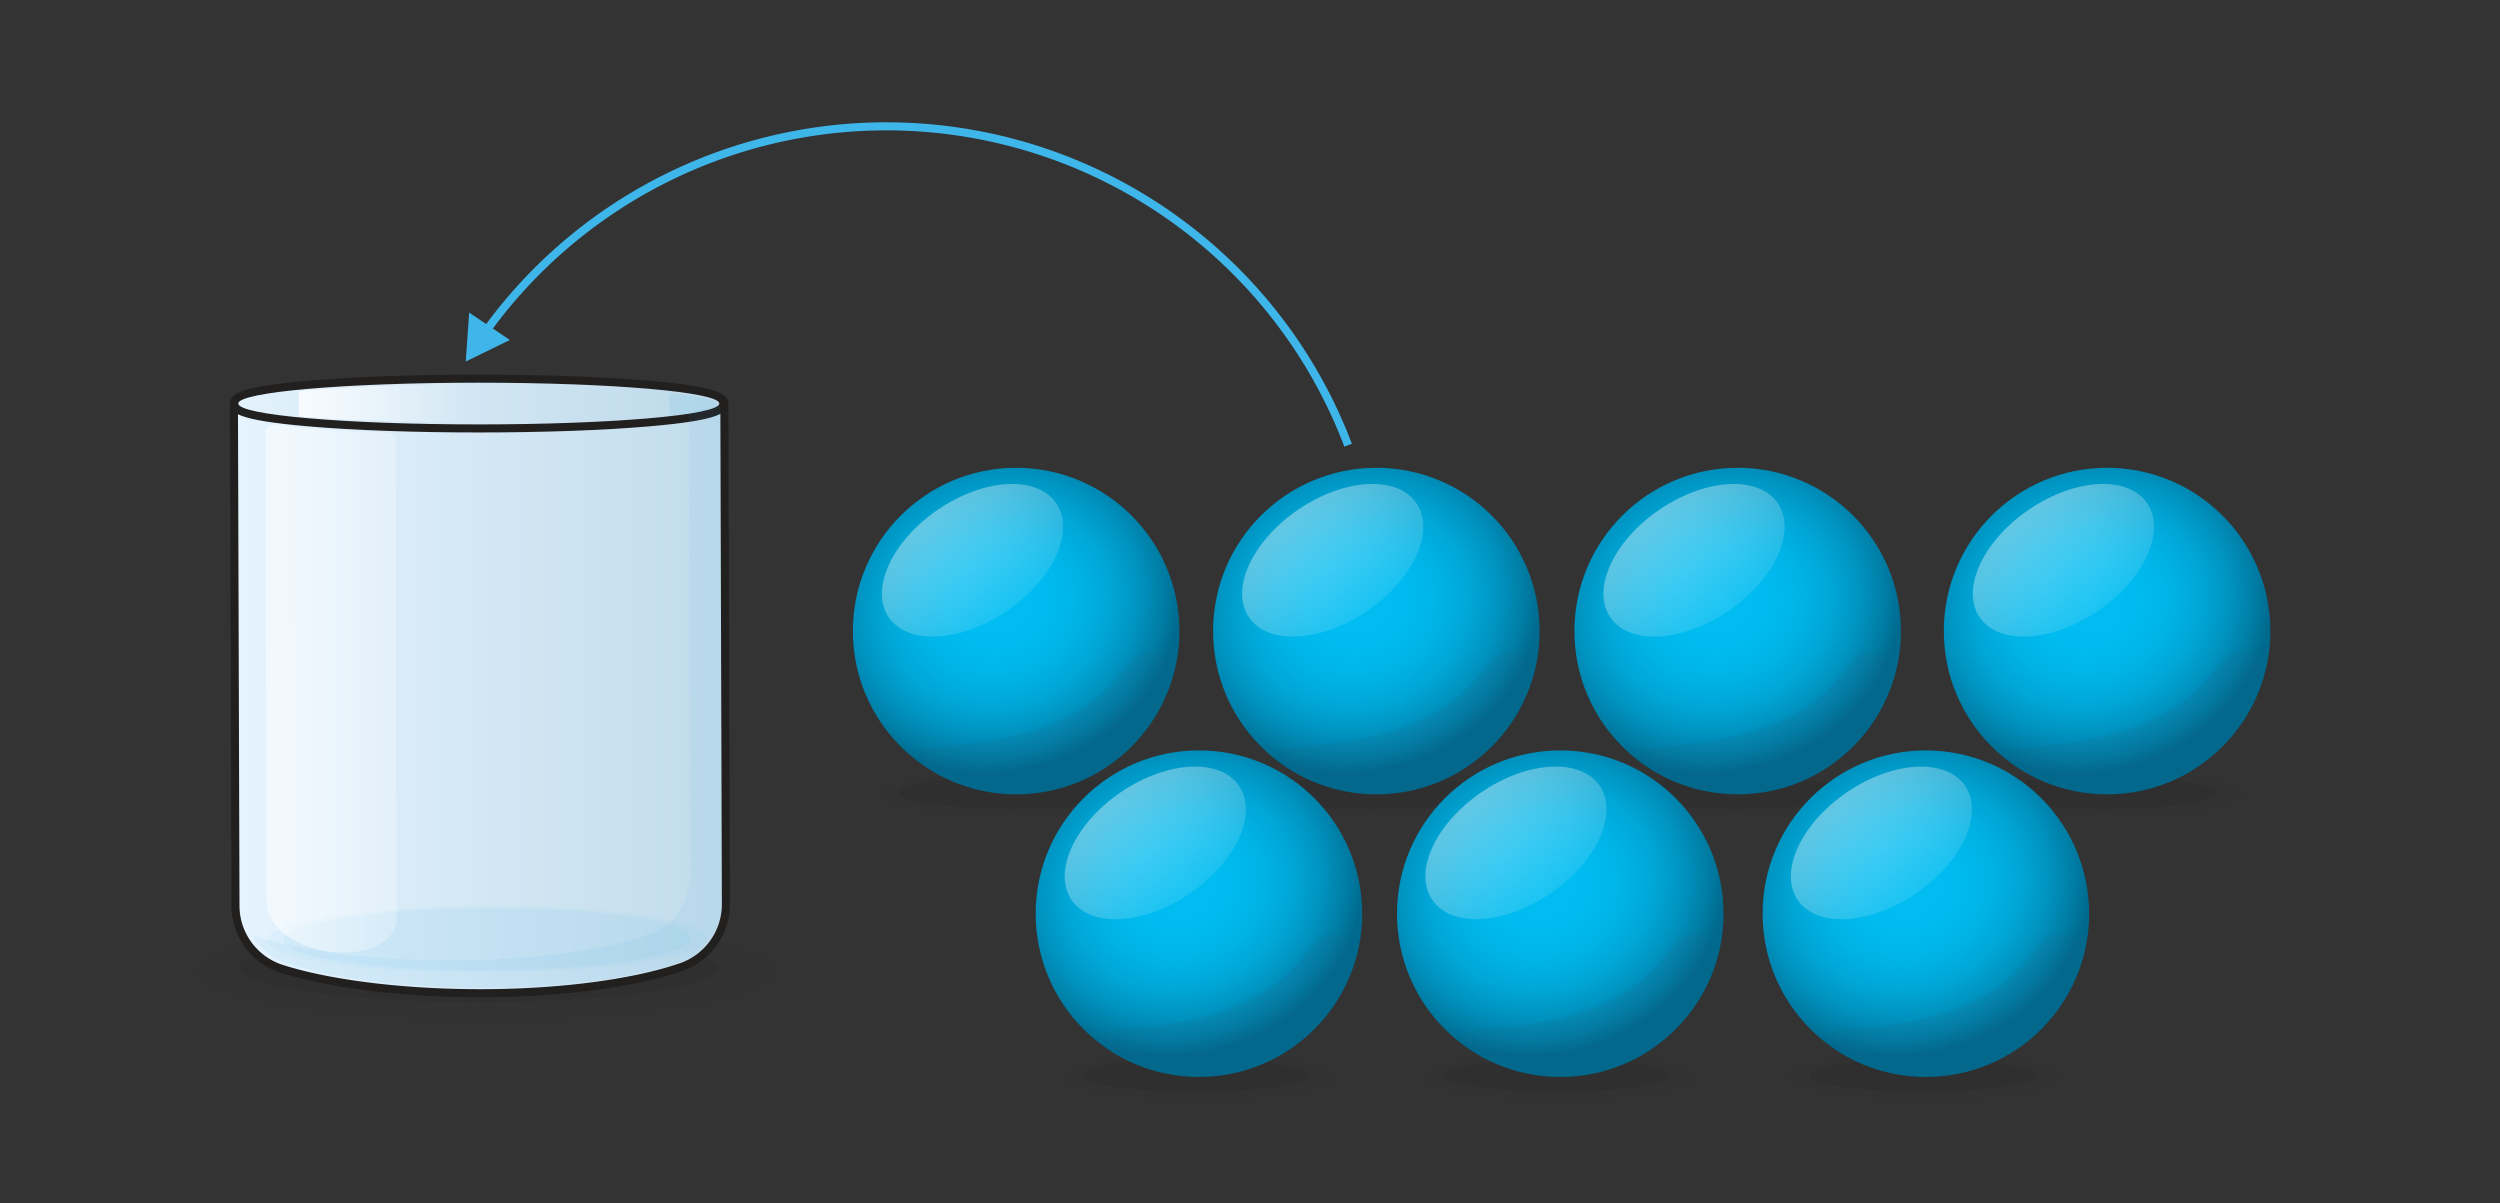 <svg xmlns="http://www.w3.org/2000/svg" xmlns:xlink="http://www.w3.org/1999/xlink" width="310" height="149.231" viewBox="0 0 310 149.231"><rect x="0" y="0" width="310" height="149.231" fill="#333333" stroke="none"/><defs><linearGradient id="3a9d8581-f3a2-4b71-8279-42f2fdf33253" x1="96.463" y1="86.311" x2="29.453" y2="86.311" gradientTransform="matrix(0.993, 0, 0, 1, -1.769, 0.005)" gradientUnits="userSpaceOnUse"><stop offset="0" stop-color="#bfdaea"/><stop offset="1" stop-color="#e6f4fe"/></linearGradient><linearGradient id="1871382c-ba1c-490d-8529-2ea6ea01d826" x1="185.037" y1="51.623" x2="224.881" y2="51.623" gradientTransform="matrix(1, -0.003, 0.003, 0.986, -164.978, 35.107)" gradientUnits="userSpaceOnUse"><stop offset="0" stop-color="#fff"/><stop offset="1" stop-color="#fff" stop-opacity="0"/></linearGradient><linearGradient id="57981a93-755f-4a56-96d9-25253486e027" x1="87.222" y1="50.039" x2="24.82" y2="50.039" gradientTransform="matrix(1, 0, 0, 1, 0, 0)" xlink:href="#3a9d8581-f3a2-4b71-8279-42f2fdf33253"/><linearGradient id="e941c3b2-8c87-42ac-b117-b7d28b512da6" x1="200.73" y1="121.936" x2="223.01" y2="121.936" gradientTransform="matrix(1, -0.003, 0.003, 0.911, -165.273, -60.423)" xlink:href="#1871382c-ba1c-490d-8529-2ea6ea01d826"/><radialGradient id="1fa58b44-bc7b-4eed-9738-a0254a9dfa94" cx="168.333" cy="74.878" r="23.107" gradientTransform="translate(-12.695 66.863) rotate(-19.191) scale(1 0.896)" gradientUnits="userSpaceOnUse"><stop offset="0" stop-color="#00bdf2"/><stop offset="0.262" stop-color="#00bbef"/><stop offset="0.45" stop-color="#00b3e6"/><stop offset="0.616" stop-color="#00a6d6"/><stop offset="0.768" stop-color="#0093c0"/><stop offset="0.91" stop-color="#007ca3"/><stop offset="1" stop-color="#00698d"/></radialGradient><linearGradient id="895c942a-8c6c-4d3b-be5a-2359916f8008" x1="157.95" y1="60.748" x2="170.517" y2="75.758" gradientTransform="translate(67.823 -81.001) rotate(34.275)" gradientUnits="userSpaceOnUse"><stop offset="0" stop-color="#fff"/><stop offset="1" stop-color="#fff" stop-opacity="0.2"/></linearGradient><radialGradient id="812763ff-f106-470d-bacb-99ec3c437d65" cx="123.666" cy="74.878" r="23.107" gradientTransform="translate(-15.178 52.18) rotate(-19.191) scale(1 0.896)" xlink:href="#1fa58b44-bc7b-4eed-9738-a0254a9dfa94"/><linearGradient id="fddbb8e5-8300-4aa1-90b5-ac9bb64d450d" x1="113.283" y1="60.748" x2="125.85" y2="75.758" gradientTransform="translate(60.066 -55.847) rotate(34.275)" xlink:href="#895c942a-8c6c-4d3b-be5a-2359916f8008"/><radialGradient id="40974d3a-6688-488f-a1e1-3561fc597c57" cx="213.137" cy="74.878" r="23.107" gradientTransform="translate(-10.205 81.591) rotate(-19.191) scale(1 0.896)" xlink:href="#1fa58b44-bc7b-4eed-9738-a0254a9dfa94"/><linearGradient id="b07086a0-ca12-4789-b3e0-e51c6f4567bf" x1="202.754" y1="60.748" x2="215.321" y2="75.758" gradientTransform="translate(75.603 -106.234) rotate(34.275)" xlink:href="#895c942a-8c6c-4d3b-be5a-2359916f8008"/><radialGradient id="c4bae8e0-30f2-4287-9afb-fca6dbab91f0" cx="258.942" cy="74.878" r="23.107" gradientTransform="translate(-7.66 96.648) rotate(-19.191) scale(1 0.896)" xlink:href="#1fa58b44-bc7b-4eed-9738-a0254a9dfa94"/><linearGradient id="14aa2d30-0769-4250-8697-fe6c3bebedeb" x1="248.559" y1="60.748" x2="261.125" y2="75.758" gradientTransform="translate(83.557 -132.029) rotate(34.275)" xlink:href="#895c942a-8c6c-4d3b-be5a-2359916f8008"/><radialGradient id="2ffc8bd5-f24a-46ac-a3ba-9ae9e215a014" cx="146.333" cy="109.923" r="23.107" gradientTransform="translate(-24.238 65.026) rotate(-19.191) scale(1 0.896)" xlink:href="#1fa58b44-bc7b-4eed-9738-a0254a9dfa94"/><linearGradient id="a663bc84-acd5-441f-b03f-24b68a353311" x1="135.95" y1="95.793" x2="148.517" y2="110.803" gradientTransform="translate(83.739 -62.526) rotate(34.275)" xlink:href="#895c942a-8c6c-4d3b-be5a-2359916f8008"/><radialGradient id="d97149a7-3c76-4306-a979-4896991f5ecf" cx="191.137" cy="109.923" r="23.107" gradientTransform="translate(-21.748 79.754) rotate(-19.191) scale(1 0.896)" xlink:href="#1fa58b44-bc7b-4eed-9738-a0254a9dfa94"/><linearGradient id="0bf5c2f8-dbbc-4c5f-a580-4c1035b6c201" x1="180.754" y1="95.793" x2="193.321" y2="110.803" gradientTransform="translate(91.519 -87.758) rotate(34.275)" xlink:href="#895c942a-8c6c-4d3b-be5a-2359916f8008"/><radialGradient id="b925babe-8838-4a55-bcce-73fc7cfc5525" cx="236.471" cy="109.923" r="23.107" gradientTransform="translate(-19.229 94.656) rotate(-19.191) scale(1 0.896)" xlink:href="#1fa58b44-bc7b-4eed-9738-a0254a9dfa94"/><linearGradient id="507e7d2c-1de0-48b7-a654-b2f56944eab6" x1="226.088" y1="95.793" x2="238.654" y2="110.803" gradientTransform="translate(99.391 -113.288) rotate(34.275)" xlink:href="#895c942a-8c6c-4d3b-be5a-2359916f8008"/></defs><title>b7</title><g id="ffc5d392-0b17-43d8-9d7e-7a253d20eb08" data-name="Layer 2"><g id="b896e07f-86c6-4c8b-b628-1fe5b5ed6285" data-name="Layer 1"><rect width="310" height="149.231" fill="none"/><ellipse cx="60.18" cy="120.406" rx="36.037" ry="6.086" fill="#231f20" opacity="0.05"/><ellipse cx="59.307" cy="120.001" rx="29.692" ry="4.265" fill="#231f20" opacity="0.15"/><path d="M59.534,123.158c-9.536,0-18.748-1.138-24.645-3.042a8.203,8.203,0,0,1-5.691-7.805l-.191-62.152a.5.5,0,0,1,.68-.469c3.642,1.402,15.515,2.382,28.873,2.382l.861-.001c13.761-.042,25.981-1.094,29.718-2.56a.515.515,0,0,1,.183-.034.501.501,0,0,1,.5.498l.191,62.135a8.245,8.245,0,0,1-5.567,7.814c-5.784,1.996-14.957,3.204-24.54,3.233Z" fill="url(#3a9d8581-f3a2-4b71-8279-42f2fdf33253)"/><path d="M89.32,49.977l.191,62.135a7.739,7.739,0,0,1-5.231,7.34c-5.267,1.817-13.986,3.175-24.378,3.206q-.183.001-.366,0c-10.161,0-19.098-1.274-24.494-3.017a7.722,7.722,0,0,1-5.345-7.331l-.191-62.153c3.647,1.405,15.213,2.416,29.057,2.416.285,0,.571,0,.858-.001,14.221-.043,26.186-1.138,29.899-2.594m0-1a.999.999,0,0,0-.365.069c-3.686,1.446-15.832,2.484-29.537,2.525l-.855.001c-13.306,0-25.107-.966-28.697-2.349a1,1,0,0,0-1.359.936l.191,62.153a8.705,8.705,0,0,0,6.038,8.28c5.944,1.919,15.216,3.066,24.801,3.066l.369-.001c9.775-.029,18.779-1.218,24.701-3.261a8.745,8.745,0,0,0,5.905-8.288L90.32,49.974a1,1,0,0,0-1-.997Z" fill="#221f1f"/><g opacity="0.1"><g opacity="0.34"><ellipse cx="60.395" cy="116.473" rx="27.197" ry="4.152" transform="translate(-0.545 0.284) rotate(-0.268)" fill="#29a9e1"/></g><g opacity="0.86"><ellipse cx="60.395" cy="116.473" rx="25.254" ry="3.856" transform="translate(-0.545 0.284) rotate(-0.268)" fill="#29a9e1"/></g></g><g opacity="0.82"><path d="M47.962,53.651c-5.69-.197-10.486-.554-13.747-1.014a1.139,1.139,0,0,0-1.312,1.119l.176,57.86c.023,7.533,16.36,9.04,16.182,1.736-.145-5.953-.181-44.947-.19-58.581A1.133,1.133,0,0,0,47.962,53.651Z" fill="url(#1871382c-ba1c-490d-8529-2ea6ea01d826)"/></g><path d="M59.371,53.125c-3.103,0-30.322-.087-30.322-3.086s27.218-3.086,30.322-3.086,30.322.087,30.322,3.086S62.474,53.125,59.371,53.125Z" fill="url(#57981a93-755f-4a56-96d9-25253486e027)"/><path d="M59.371,47.454c16.47,0,29.822,1.158,29.822,2.586s-13.352,2.586-29.822,2.586S29.549,51.468,29.549,50.04,42.9,47.454,59.371,47.454m0-1c-7.994,0-15.513.27-21.174.761-8.938.775-9.648,1.698-9.648,2.825s.71,2.05,9.648,2.825c5.66.491,13.18.761,21.174.761s15.513-.27,21.174-.761c8.938-.775,9.648-1.698,9.648-2.825s-.71-2.05-9.648-2.825c-5.66-.491-13.18-.761-21.174-.761Z" fill="#221f1f"/><g opacity="0.1"><path d="M82.978,48.745l.009,2.791c3.703-.385,5.946-.88,5.944-1.414S86.683,49.107,82.978,48.745Z" fill="#29a9e1"/></g><path d="M37.058,51.63c5.425.472,13.341.757,22.163.73l.12-.001-.014-4.727h-.12c-8.821.027-16.735.359-22.158.864Z" opacity="0.8" fill="url(#e941c3b2-8c87-42ac-b117-b7d28b512da6)"/><g opacity="0.07"><path d="M85.398,51.121l.175,57.48a7.697,7.697,0,0,1-5.178,7.302c-5.214,1.808-13.845,3.159-24.132,3.19-10.208.031-19.202-1.246-24.608-3-.125-.041-.238-.103-.36-.15a7.616,7.616,0,0,0,4.28,3.527c5.405,1.754,14.4,3.031,24.608,3.001,10.287-.031,18.918-1.383,24.132-3.19a7.697,7.697,0,0,0,5.178-7.302l-.188-61.814A21.507,21.507,0,0,1,85.398,51.121Z" fill="#29a9e1"/></g><ellipse cx="170.669" cy="98.498" rx="17.047" ry="2.879" fill="#231f20" opacity="0.05"/><ellipse cx="170.256" cy="98.307" rx="14.046" ry="2.017" fill="#231f20" opacity="0.15"/><circle cx="170.669" cy="78.252" r="20.246" fill="url(#1fa58b44-bc7b-4eed-9738-a0254a9dfa94)"/><ellipse cx="165.256" cy="69.475" rx="12.566" ry="7.601" transform="translate(-10.428 105.13) rotate(-34.275)" opacity="0.46" fill="url(#895c942a-8c6c-4d3b-be5a-2359916f8008)"/><path d="M160.586,92.651c-2.114.138-2.825.718-1.077,1.969a19.391,19.391,0,0,0,15.086,3.323,19.632,19.632,0,0,0,15.021-13.982,2.47,2.47,0,0,0-3.529-2.876C182.865,82.881,181.711,91.276,160.586,92.651Z" fill="#21698f" opacity="0.15"/><ellipse cx="126.002" cy="98.498" rx="17.047" ry="2.879" fill="#231f20" opacity="0.05"/><ellipse cx="125.59" cy="98.307" rx="14.046" ry="2.017" fill="#231f20" opacity="0.15"/><circle cx="126.002" cy="78.252" r="20.246" fill="url(#812763ff-f106-470d-bacb-99ec3c437d65)"/><ellipse cx="120.59" cy="69.475" rx="12.566" ry="7.601" transform="translate(-18.185 79.976) rotate(-34.275)" opacity="0.46" fill="url(#fddbb8e5-8300-4aa1-90b5-ac9bb64d450d)"/><path d="M115.919,92.651c-2.114.138-2.825.718-1.077,1.969a19.391,19.391,0,0,0,15.086,3.323A19.632,19.632,0,0,0,144.948,83.961a2.47,2.47,0,0,0-3.529-2.876C138.198,82.881,137.044,91.276,115.919,92.651Z" fill="#21698f" opacity="0.15"/><ellipse cx="215.474" cy="98.498" rx="17.047" ry="2.879" fill="#231f20" opacity="0.05"/><ellipse cx="215.061" cy="98.307" rx="14.046" ry="2.017" fill="#231f20" opacity="0.15"/><circle cx="215.474" cy="78.252" r="20.246" fill="url(#40974d3a-6688-488f-a1e1-3561fc597c57)"/><ellipse cx="210.061" cy="69.475" rx="12.566" ry="7.601" transform="translate(-2.648 130.363) rotate(-34.275)" opacity="0.46" fill="url(#b07086a0-ca12-4789-b3e0-e51c6f4567bf)"/><path d="M205.39,92.651c-2.114.138-2.825.718-1.077,1.969a19.391,19.391,0,0,0,15.086,3.323,19.632,19.632,0,0,0,15.021-13.982,2.47,2.47,0,0,0-3.529-2.876C227.669,82.881,226.515,91.276,205.39,92.651Z" fill="#21698f" opacity="0.15"/><ellipse cx="261.278" cy="98.498" rx="17.047" ry="2.879" fill="#231f20" opacity="0.05"/><ellipse cx="260.865" cy="98.307" rx="14.046" ry="2.017" fill="#231f20" opacity="0.15"/><circle cx="261.278" cy="78.252" r="20.246" fill="url(#c4bae8e0-30f2-4287-9afb-fca6dbab91f0)"/><ellipse cx="255.865" cy="69.475" rx="12.566" ry="7.601" transform="translate(5.306 156.158) rotate(-34.275)" opacity="0.46" fill="url(#14aa2d30-0769-4250-8697-fe6c3bebedeb)"/><path d="M251.195,92.651c-2.114.138-2.825.718-1.077,1.969a19.391,19.391,0,0,0,15.086,3.323,19.632,19.632,0,0,0,15.021-13.982,2.47,2.47,0,0,0-3.529-2.876C273.474,82.881,272.32,91.276,251.195,92.651Z" fill="#21698f" opacity="0.15"/><ellipse cx="148.669" cy="133.543" rx="17.047" ry="2.879" fill="#231f20" opacity="0.05"/><ellipse cx="148.256" cy="133.352" rx="14.046" ry="2.017" fill="#231f20" opacity="0.15"/><circle cx="148.669" cy="113.297" r="20.246" fill="url(#2ffc8bd5-f24a-46ac-a3ba-9ae9e215a014)"/><ellipse cx="143.256" cy="104.52" rx="12.566" ry="7.601" transform="translate(-33.985 98.827) rotate(-34.275)" opacity="0.46" fill="url(#a663bc84-acd5-441f-b03f-24b68a353311)"/><path d="M138.586,127.696c-2.114.138-2.825.718-1.077,1.969a19.391,19.391,0,0,0,15.086,3.323,19.632,19.632,0,0,0,15.021-13.982,2.47,2.47,0,0,0-3.529-2.876C160.865,117.926,159.711,126.321,138.586,127.696Z" fill="#21698f" opacity="0.15"/><ellipse cx="193.474" cy="133.543" rx="17.047" ry="2.879" fill="#231f20" opacity="0.05"/><ellipse cx="193.061" cy="133.352" rx="14.046" ry="2.017" fill="#231f20" opacity="0.15"/><circle cx="193.474" cy="113.297" r="20.246" fill="url(#d97149a7-3c76-4306-a979-4896991f5ecf)"/><ellipse cx="188.061" cy="104.52" rx="12.566" ry="7.601" transform="matrix(0.826, -0.563, 0.563, 0.826, -26.204, 124.059)" opacity="0.46" fill="url(#0bf5c2f8-dbbc-4c5f-a580-4c1035b6c201)"/><path d="M183.39,127.696c-2.114.138-2.825.718-1.077,1.969a19.391,19.391,0,0,0,15.086,3.323,19.632,19.632,0,0,0,15.021-13.982,2.47,2.47,0,0,0-3.529-2.876C205.669,117.926,204.515,126.321,183.39,127.696Z" fill="#21698f" opacity="0.15"/><ellipse cx="238.807" cy="133.543" rx="17.047" ry="2.879" fill="#231f20" opacity="0.05"/><ellipse cx="238.394" cy="133.352" rx="14.046" ry="2.017" fill="#231f20" opacity="0.15"/><circle cx="238.807" cy="113.297" r="20.246" fill="url(#b925babe-8838-4a55-bcce-73fc7cfc5525)"/><ellipse cx="233.394" cy="104.52" rx="12.566" ry="7.601" transform="matrix(0.826, -0.563, 0.563, 0.826, -18.332, 149.589)" opacity="0.46" fill="url(#507e7d2c-1de0-48b7-a654-b2f56944eab6)"/><path d="M228.724,127.696c-2.114.138-2.825.718-1.077,1.969a19.391,19.391,0,0,0,15.086,3.323,19.632,19.632,0,0,0,15.021-13.982,2.47,2.47,0,0,0-3.529-2.876C251.003,117.926,249.849,126.321,228.724,127.696Z" fill="#21698f" opacity="0.15"/><path d="M60.174,41.184a61.226,61.226,0,0,1,106.991,14.02" fill="none" stroke="#3eb6ea" stroke-miterlimit="10"/><polygon points="63.22 42.157 57.755 44.829 58.173 38.76 63.22 42.157" fill="#3eb6ea"/></g></g></svg>